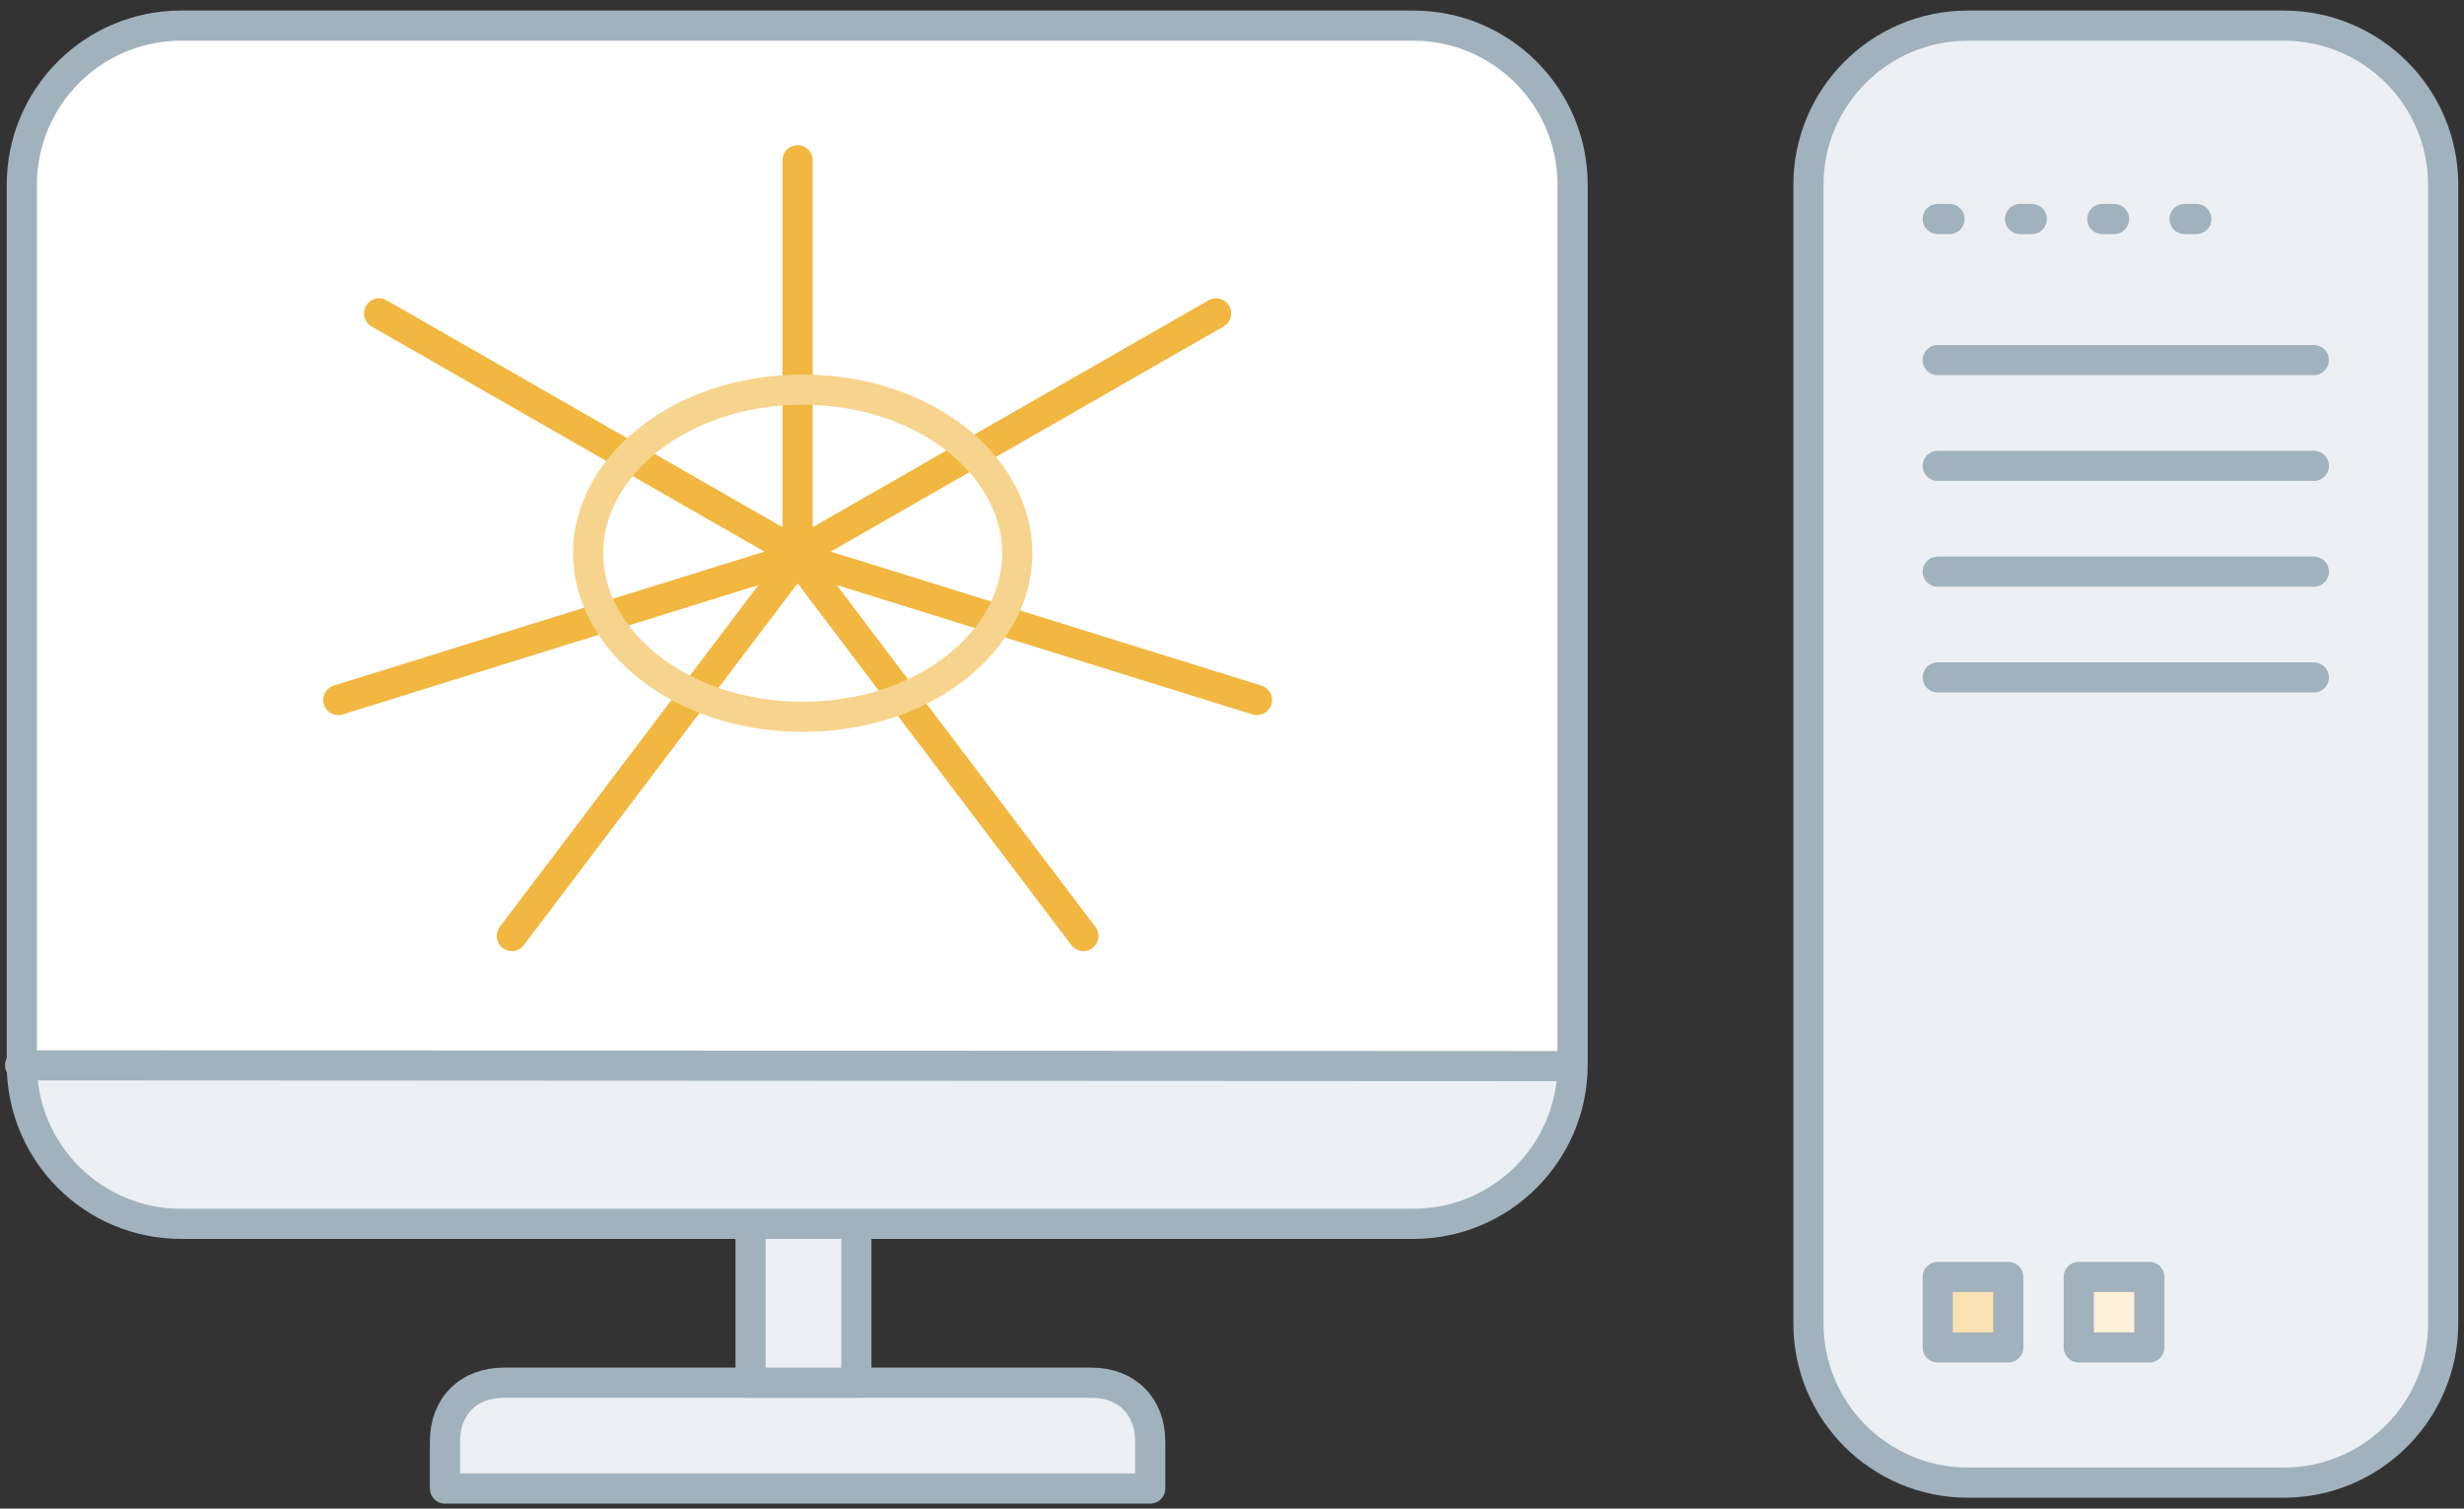 <svg width="245" height="150" viewBox="0 0 245 150" fill="none" xmlns="http://www.w3.org/2000/svg">
<rect x="0" y="0" width="245" height="150" fill="#333333" stroke="none"/>
<path d="M44.243 148L44.243 143.325C44.243 139.819 46.581 137.481 50.087 137.481L108.524 137.481C112.03 137.481 114.368 139.819 114.368 143.325L114.368 148L44.243 148Z" fill="#ECF0F2" stroke="#A2B2BC" stroke-width="3" stroke-linecap="round" stroke-linejoin="round"/>
<path d="M85.149 118.781L85.149 137.481L74.631 137.481L74.631 118.781L85.149 118.781Z" fill="#ECF0F2" stroke="#A2B2BC" stroke-width="3" stroke-linecap="round" stroke-linejoin="round"/>
<path d="M141.701 121.685C150.446 121.685 157.536 105.85 157.536 105.85L1 105.85C1 105.85 8.089 121.685 16.834 121.685L141.701 121.685Z" fill="#ECF0F2"/>
<path d="M140.532 2.548L18.003 2.548C9.258 2.548 2.169 9.638 2.169 18.383L2.169 105.85L156.367 105.85L156.367 18.383C156.367 9.638 149.278 2.548 140.532 2.548Z" fill="white"/>
<path d="M140.532 2.548L18.003 2.548C9.258 2.548 2.169 9.638 2.169 18.383L2.169 105.85C2.169 114.595 9.258 121.685 18.003 121.685L126.64 121.685L140.532 121.685C149.278 121.685 156.367 114.595 156.367 105.85L156.367 92.485L156.367 18.383C156.367 9.638 149.278 2.548 140.532 2.548Z" stroke="#A2B2BC" stroke-width="3" stroke-linecap="round" stroke-linejoin="round"/>
<path d="M156 106L2 105.925" stroke="#A2B2BC" stroke-width="3" stroke-linecap="round" stroke-linejoin="round"/>
<path d="M79.306 15.932V55.516" stroke="#F2B740" stroke-width="3" stroke-linecap="round" stroke-linejoin="round"/>
<path d="M79.306 55.516L50.887 93.069" stroke="#F2B740" stroke-width="3" stroke-linecap="round" stroke-linejoin="round"/>
<path d="M79.306 55.516L107.724 93.069" stroke="#F2B740" stroke-width="3" stroke-linecap="round" stroke-linejoin="round"/>
<path d="M120.919 31.157L79.306 55.008" stroke="#F2B740" stroke-width="3" stroke-linecap="round" stroke-linejoin="round"/>
<path d="M37.692 31.157L79.305 55.008" stroke="#F2B740" stroke-width="3" stroke-linecap="round" stroke-linejoin="round"/>
<path d="M33.632 69.6L79.305 55.39" stroke="#F2B740" stroke-width="3" stroke-linecap="round" stroke-linejoin="round"/>
<path d="M124.979 69.6L79.306 55.39" stroke="#F2B740" stroke-width="3" stroke-linecap="round" stroke-linejoin="round"/>
<path d="M101.15 55.008C101.15 63.66 91.97 71.27 79.813 71.27C67.656 71.27 58.477 63.66 58.477 55.008C58.477 46.356 67.656 38.746 79.813 38.746C91.97 38.746 101.15 46.356 101.15 55.008Z" stroke="#F7D48D" stroke-width="3"/>
<path d="M227.076 2.548L195.671 2.548C186.915 2.548 179.817 9.638 179.817 18.383L179.817 131.581C179.817 140.326 186.915 147.416 195.671 147.416L210.826 147.416L227.076 147.416C235.831 147.416 242.929 140.326 242.929 131.581L242.929 18.383C242.929 9.638 235.831 2.548 227.076 2.548Z" fill="#ECF0F2" stroke="#A2B2BC" stroke-width="3" stroke-linecap="round" stroke-linejoin="round"/>
<path d="M199.686 126.963L199.686 133.975L192.673 133.975L192.673 126.963L199.686 126.963Z" fill="#FAE2B3" stroke="#A2B2BC" stroke-width="3" stroke-linecap="round" stroke-linejoin="round"/>
<path d="M213.711 126.963L213.711 133.975L206.698 133.975L206.698 126.963L213.711 126.963Z" fill="#FDF1D9" stroke="#A2B2BC" stroke-width="3" stroke-linecap="round" stroke-linejoin="round"/>
<path d="M230.073 67.357L192.673 67.357" stroke="#A2B2BC" stroke-width="3" stroke-linecap="round" stroke-linejoin="round"/>
<path d="M230.073 56.838L192.673 56.838" stroke="#A2B2BC" stroke-width="3" stroke-linecap="round" stroke-linejoin="round"/>
<path d="M230.073 46.32L192.673 46.32" stroke="#A2B2BC" stroke-width="3" stroke-linecap="round" stroke-linejoin="round"/>
<path d="M230.073 35.801L192.673 35.801" stroke="#A2B2BC" stroke-width="3" stroke-linecap="round" stroke-linejoin="round"/>
<path d="M193.842 21.776L192.673 21.776" stroke="#A2B2BC" stroke-width="3" stroke-linecap="round" stroke-linejoin="round"/>
<path d="M202.023 21.776L200.855 21.776" stroke="#A2B2BC" stroke-width="3" stroke-linecap="round" stroke-linejoin="round"/>
<path d="M210.205 21.776L209.036 21.776" stroke="#A2B2BC" stroke-width="3" stroke-linecap="round" stroke-linejoin="round"/>
<path d="M218.386 21.776L217.217 21.776" stroke="#A2B2BC" stroke-width="3" stroke-linecap="round" stroke-linejoin="round"/>
</svg>

